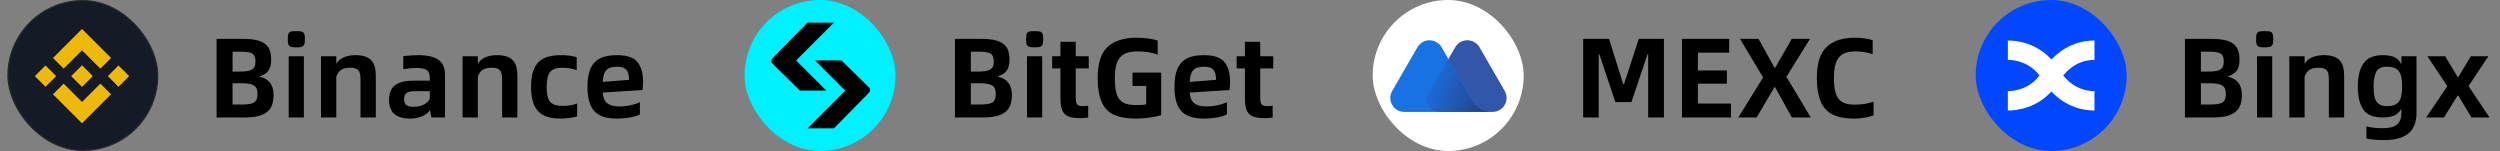 <svg width="298" height="18" viewBox="0 0 298 18" fill="none" xmlns="http://www.w3.org/2000/svg">
<rect x="0" y="0" width="298" height="18" fill="#808080" stroke="none"/>
<rect x="0.95" y="0.075" width="17.85" height="17.85" rx="8.925" fill="#151B26"/>
<rect x="0.95" y="0.075" width="17.85" height="17.85" rx="8.925" stroke="#252929" stroke-width="0.15"/>
<path d="M15.396 9.074L14.124 7.803L12.853 9.075L14.124 10.347L15.396 9.074Z" fill="#EFB90B"/>
<path d="M11.96 9.968L13.232 11.237L9.775 14.695L6.318 11.24L7.589 9.968L9.774 12.154L11.96 9.968Z" fill="#EFB90B"/>
<path d="M9.775 7.784L11.064 9.075L11.064 9.076L9.773 10.363L8.483 9.075L8.71 8.849L8.82 8.739L9.775 7.784Z" fill="#EFB90B"/>
<path d="M5.424 7.803L6.696 9.075L5.424 10.346L4.153 9.075L5.424 7.803Z" fill="#EFB90B"/>
<path d="M13.231 6.911L9.774 3.453L6.318 6.91L7.589 8.181L9.774 5.996L11.96 8.182L13.231 6.911Z" fill="#EFB90B"/>
<path d="M32.325 7.142C32.325 8.168 31.934 8.803 30.962 9.086V9.14C32.055 9.397 32.609 10.126 32.609 11.3C32.609 13.069 31.799 14 29.166 14H25.819V4.631H28.896C31.556 4.631 32.325 5.414 32.325 7.142ZM27.722 12.461H28.721C30.273 12.461 30.692 12.218 30.692 11.192C30.692 10.233 30.26 9.923 28.721 9.923H27.722V12.461ZM27.722 8.533H28.451C29.922 8.533 30.449 8.33 30.449 7.331C30.449 6.305 29.963 6.157 28.451 6.157H27.722V8.533ZM34.304 4.672C34.304 3.794 34.453 3.713 35.317 3.713C36.181 3.713 36.343 3.794 36.343 4.672C36.343 5.522 36.167 5.644 35.317 5.644C34.466 5.644 34.304 5.522 34.304 4.672ZM34.412 14V6.71H36.221V14H34.412ZM44.796 9.005V14H42.974V9.505C42.974 8.438 42.717 8.074 41.759 8.074C40.854 8.074 40.341 8.357 40.085 9.154V14H38.262V6.71H40.085V7.615C40.476 6.913 41.3 6.575 42.366 6.575C44.135 6.575 44.796 7.372 44.796 9.005ZM53.042 8.924V14H51.422L51.247 13.109C50.909 13.703 50.005 14.135 48.871 14.135C47.21 14.135 46.373 13.393 46.373 11.921C46.373 10.261 47.359 9.613 49.343 9.613H51.233V9.356C51.233 8.452 50.936 8.101 49.627 8.101C49.114 8.101 48.601 8.155 48.074 8.249V6.697C48.628 6.616 49.222 6.575 49.829 6.575C52.151 6.575 53.042 7.358 53.042 8.924ZM49.289 12.731C50.221 12.731 50.95 12.367 51.233 11.773V10.868H49.6C48.533 10.868 48.169 11.07 48.169 11.867C48.169 12.461 48.52 12.731 49.289 12.731ZM61.671 9.005V14H59.849V9.505C59.849 8.438 59.592 8.074 58.634 8.074C57.729 8.074 57.216 8.357 56.96 9.154V14H55.137V6.71H56.96V7.615C57.351 6.913 58.175 6.575 59.241 6.575C61.01 6.575 61.671 7.372 61.671 9.005ZM63.302 10.355C63.302 7.48 64.544 6.575 66.853 6.575C67.582 6.575 68.216 6.656 68.743 6.818V8.357C68.23 8.168 67.676 8.074 67.069 8.074C65.692 8.074 65.165 8.587 65.165 10.368C65.165 12.137 65.692 12.623 67.109 12.623C67.757 12.623 68.324 12.528 68.797 12.339V13.865C68.365 14.014 67.541 14.135 66.853 14.135C64.544 14.135 63.302 13.23 63.302 10.355ZM76.587 10.733L71.848 11.03C71.902 12.178 72.51 12.691 73.873 12.691C74.292 12.691 74.737 12.636 75.196 12.542C75.655 12.434 76.02 12.312 76.276 12.178V13.636C75.804 13.905 74.697 14.135 73.549 14.135C71.241 14.135 70.026 13.23 70.026 10.355C70.026 7.48 71.241 6.575 73.563 6.575C74.737 6.575 75.547 6.859 75.993 7.412C76.438 7.966 76.654 8.735 76.654 9.748C76.654 10.018 76.627 10.341 76.587 10.733ZM71.848 9.761L74.98 9.518C74.98 8.506 74.683 7.952 73.563 7.952C72.321 7.952 71.902 8.479 71.848 9.761Z" fill="black"/>
<rect x="88.75" width="18" height="18" rx="9" fill="#1DA2B4"/>
<rect x="88.75" width="18" height="18" rx="9" fill="#00F0FF"/>
<path fill-rule="evenodd" clip-rule="evenodd" d="M99.399 2.701H96.249L92.066 6.955C91.891 7.132 91.894 7.418 92.072 7.592L95.349 10.801H98.499L94.899 7.201L99.399 2.701ZM96.25 15.301L99.4 15.301L103.583 11.048C103.758 10.87 103.755 10.585 103.577 10.411L100.3 7.201L97.15 7.201L100.75 10.801L96.25 15.301Z" fill="black"/>
<path d="M120.332 7.142C120.332 8.168 119.94 8.803 118.968 9.086V9.14C120.062 9.397 120.615 10.126 120.615 11.3C120.615 13.069 119.805 14 117.173 14H113.825V4.631H116.903C119.562 4.631 120.332 5.414 120.332 7.142ZM115.728 12.461H116.727C118.28 12.461 118.698 12.218 118.698 11.192C118.698 10.233 118.266 9.923 116.727 9.923H115.728V12.461ZM115.728 8.533H116.457C117.929 8.533 118.455 8.33 118.455 7.331C118.455 6.305 117.969 6.157 116.457 6.157H115.728V8.533ZM122.311 4.672C122.311 3.794 122.459 3.713 123.323 3.713C124.187 3.713 124.349 3.794 124.349 4.672C124.349 5.522 124.173 5.644 123.323 5.644C122.473 5.644 122.311 5.522 122.311 4.672ZM122.419 14V6.71H124.227V14H122.419ZM129.09 12.65C129.333 12.65 129.536 12.636 129.711 12.596V14.014C129.401 14.054 129.09 14.081 128.793 14.081C126.998 14.081 126.404 13.595 126.404 11.691V8.155H125.418V6.71H126.404V4.982H128.226V6.71H129.779V8.155H128.226V11.543C128.226 12.434 128.375 12.65 129.09 12.65ZM130.839 9.316C130.839 7.574 131.23 6.346 132.013 5.603C132.81 4.861 133.971 4.496 135.496 4.496C136.374 4.496 137.44 4.631 137.994 4.834V6.508C137.319 6.251 136.536 6.13 135.631 6.13C133.741 6.13 132.891 6.845 132.891 9.316C132.891 11.908 133.579 12.528 135.537 12.528C135.982 12.528 136.347 12.502 136.63 12.434V10.247H134.997V8.654H138.412V13.73C137.656 13.96 136.495 14.135 135.402 14.135C132.391 14.108 130.879 13.177 130.839 9.316ZM146.558 10.733L141.82 11.03C141.874 12.178 142.481 12.691 143.845 12.691C144.263 12.691 144.709 12.636 145.168 12.542C145.627 12.434 145.991 12.312 146.248 12.178V13.636C145.775 13.905 144.668 14.135 143.521 14.135C141.212 14.135 139.997 13.23 139.997 10.355C139.997 7.48 141.212 6.575 143.534 6.575C144.709 6.575 145.519 6.859 145.964 7.412C146.41 7.966 146.626 8.735 146.626 9.748C146.626 10.018 146.599 10.341 146.558 10.733ZM141.82 9.761L144.952 9.518C144.952 8.506 144.655 7.952 143.534 7.952C142.292 7.952 141.874 8.479 141.82 9.761ZM151.08 12.65C151.323 12.65 151.526 12.636 151.701 12.596V14.014C151.391 14.054 151.08 14.081 150.783 14.081C148.988 14.081 148.394 13.595 148.394 11.691V8.155H147.408V6.71H148.394V4.982H150.216V6.71H151.769V8.155H150.216V11.543C150.216 12.434 150.365 12.65 151.08 12.65Z" fill="black"/>
<rect x="163.624" width="18" height="18" rx="9" fill="white"/>
<path d="M179.36 10.837L176.35 5.616C175.69 4.527 174.081 4.516 173.444 5.662L170.283 11.091C169.693 12.087 170.422 13.337 171.603 13.337H177.936C179.128 13.337 180.02 12.052 179.36 10.837Z" fill="#3156AA"/>
<path d="M175.079 11.244L174.894 10.92C174.72 10.619 174.338 9.97 174.338 9.97L171.791 5.548C171.131 4.564 169.568 4.483 168.908 5.722L165.945 10.85C165.331 11.927 166.06 13.328 167.392 13.339H173.69H176.376H177.973C176.341 13.351 175.82 12.506 175.079 11.244Z" fill="#1972E2"/>
<path d="M175.03 11.219L174.845 10.894C174.671 10.593 174.289 9.945 174.289 9.945L172.645 7.051L170.283 11.08C169.693 12.075 170.422 13.325 171.603 13.325H173.629H176.315H177.924C176.28 13.314 175.771 12.48 175.03 11.219Z" fill="url(#paint0_linear_4718_18176)"/>
<path d="M188.715 4.631H191.793L193.494 10.044H193.575L195.343 4.631H198.34V14H196.464V6.481H196.383L194.466 12.164H192.549L190.645 6.481H190.564V14H188.715V4.631ZM206.333 12.339V14H200.488V4.631H206.117V6.278H202.391V8.398H205.847V9.977H202.391V12.339H206.333ZM210.161 9.235L207.407 4.631H209.621L211.525 8.074H211.606L213.577 4.631H215.75L212.942 9.154L215.845 14H213.59L211.592 10.396H211.511L209.392 14H207.205L210.161 9.235ZM216.566 9.316C216.566 7.588 216.944 6.359 217.713 5.617C218.483 4.874 219.603 4.496 221.061 4.496C221.912 4.496 222.627 4.591 223.221 4.793V6.454C222.6 6.238 221.912 6.13 221.169 6.13C219.374 6.13 218.604 6.926 218.604 9.302C218.604 11.813 219.347 12.475 221.129 12.475C221.925 12.475 222.654 12.353 223.329 12.11V13.743C222.735 13.973 221.912 14.135 221.048 14.135C218.159 14.121 216.606 13.149 216.566 9.316Z" fill="black"/>
<rect x="235.499" width="18" height="18" rx="9" fill="#0047FF"/>
<path fill-rule="evenodd" clip-rule="evenodd" d="M244.53 7.094C242.791 5.194 240.572 4.826 239.336 4.826V7.139C240.249 7.139 241.899 7.424 243.109 9C241.899 10.578 240.249 10.862 239.335 10.862V13.175C240.573 13.175 242.791 12.806 244.53 10.906C246.33 12.818 248.381 13.175 249.663 13.175V10.862C248.788 10.862 247.283 10.639 245.934 9C247.283 7.361 248.793 7.139 249.663 7.139V4.826C248.381 4.826 246.33 5.183 244.53 7.094Z" fill="white"/>
<path d="M266.951 7.142C266.951 8.168 266.559 8.803 265.587 9.086V9.14C266.681 9.397 267.234 10.126 267.234 11.3C267.234 13.069 266.424 14 263.792 14H260.444V4.631H263.522C266.181 4.631 266.951 5.414 266.951 7.142ZM262.347 12.461H263.346C264.899 12.461 265.317 12.218 265.317 11.192C265.317 10.233 264.885 9.923 263.346 9.923H262.347V12.461ZM262.347 8.533H263.076C264.548 8.533 265.074 8.33 265.074 7.331C265.074 6.305 264.588 6.157 263.076 6.157H262.347V8.533ZM268.93 4.672C268.93 3.794 269.078 3.713 269.942 3.713C270.806 3.713 270.968 3.794 270.968 4.672C270.968 5.522 270.793 5.644 269.942 5.644C269.092 5.644 268.93 5.522 268.93 4.672ZM269.038 14V6.71H270.847V14H269.038ZM279.422 9.005V14H277.599V9.505C277.599 8.438 277.343 8.074 276.384 8.074C275.48 8.074 274.967 8.357 274.71 9.154V14H272.888V6.71H274.71V7.615C275.102 6.913 275.925 6.575 276.992 6.575C278.76 6.575 279.422 7.372 279.422 9.005ZM284.104 16.7C283.456 16.7 282.781 16.646 282.079 16.524V15.066C282.673 15.215 283.307 15.283 283.982 15.283C285.589 15.283 286.25 14.77 286.25 13.366V12.906C285.926 13.622 285.278 14 284.023 14C282.902 14 282.133 13.69 281.701 13.055C281.269 12.421 281.053 11.502 281.053 10.287C281.053 9.14 281.269 8.236 281.714 7.574C282.16 6.913 282.929 6.575 284.023 6.575C285.319 6.575 285.94 6.967 286.25 7.709V6.71H288.046V13.447C288.046 15.566 286.912 16.7 284.104 16.7ZM284.522 12.65C286.007 12.65 286.331 11.867 286.331 10.287C286.331 8.749 286.007 7.952 284.522 7.952C283.874 7.952 283.442 8.155 283.24 8.573C283.037 8.978 282.929 9.545 282.929 10.287C282.929 11.84 283.24 12.65 284.522 12.65ZM291.726 10.274L289.35 6.71H291.469L292.954 9.181H293.035L294.52 6.71H296.613L294.25 10.261L296.748 14H294.601L293.022 11.395H292.941L291.321 14H289.201L291.726 10.274Z" fill="black"/>
<defs>
<linearGradient id="paint0_linear_4718_18176" x1="169.443" y1="9.249" x2="176.759" y2="11.953" gradientUnits="userSpaceOnUse">
<stop stop-color="#264CA2" stop-opacity="0"/>
<stop offset="1" stop-color="#234588"/>
</linearGradient>
</defs>
</svg>
